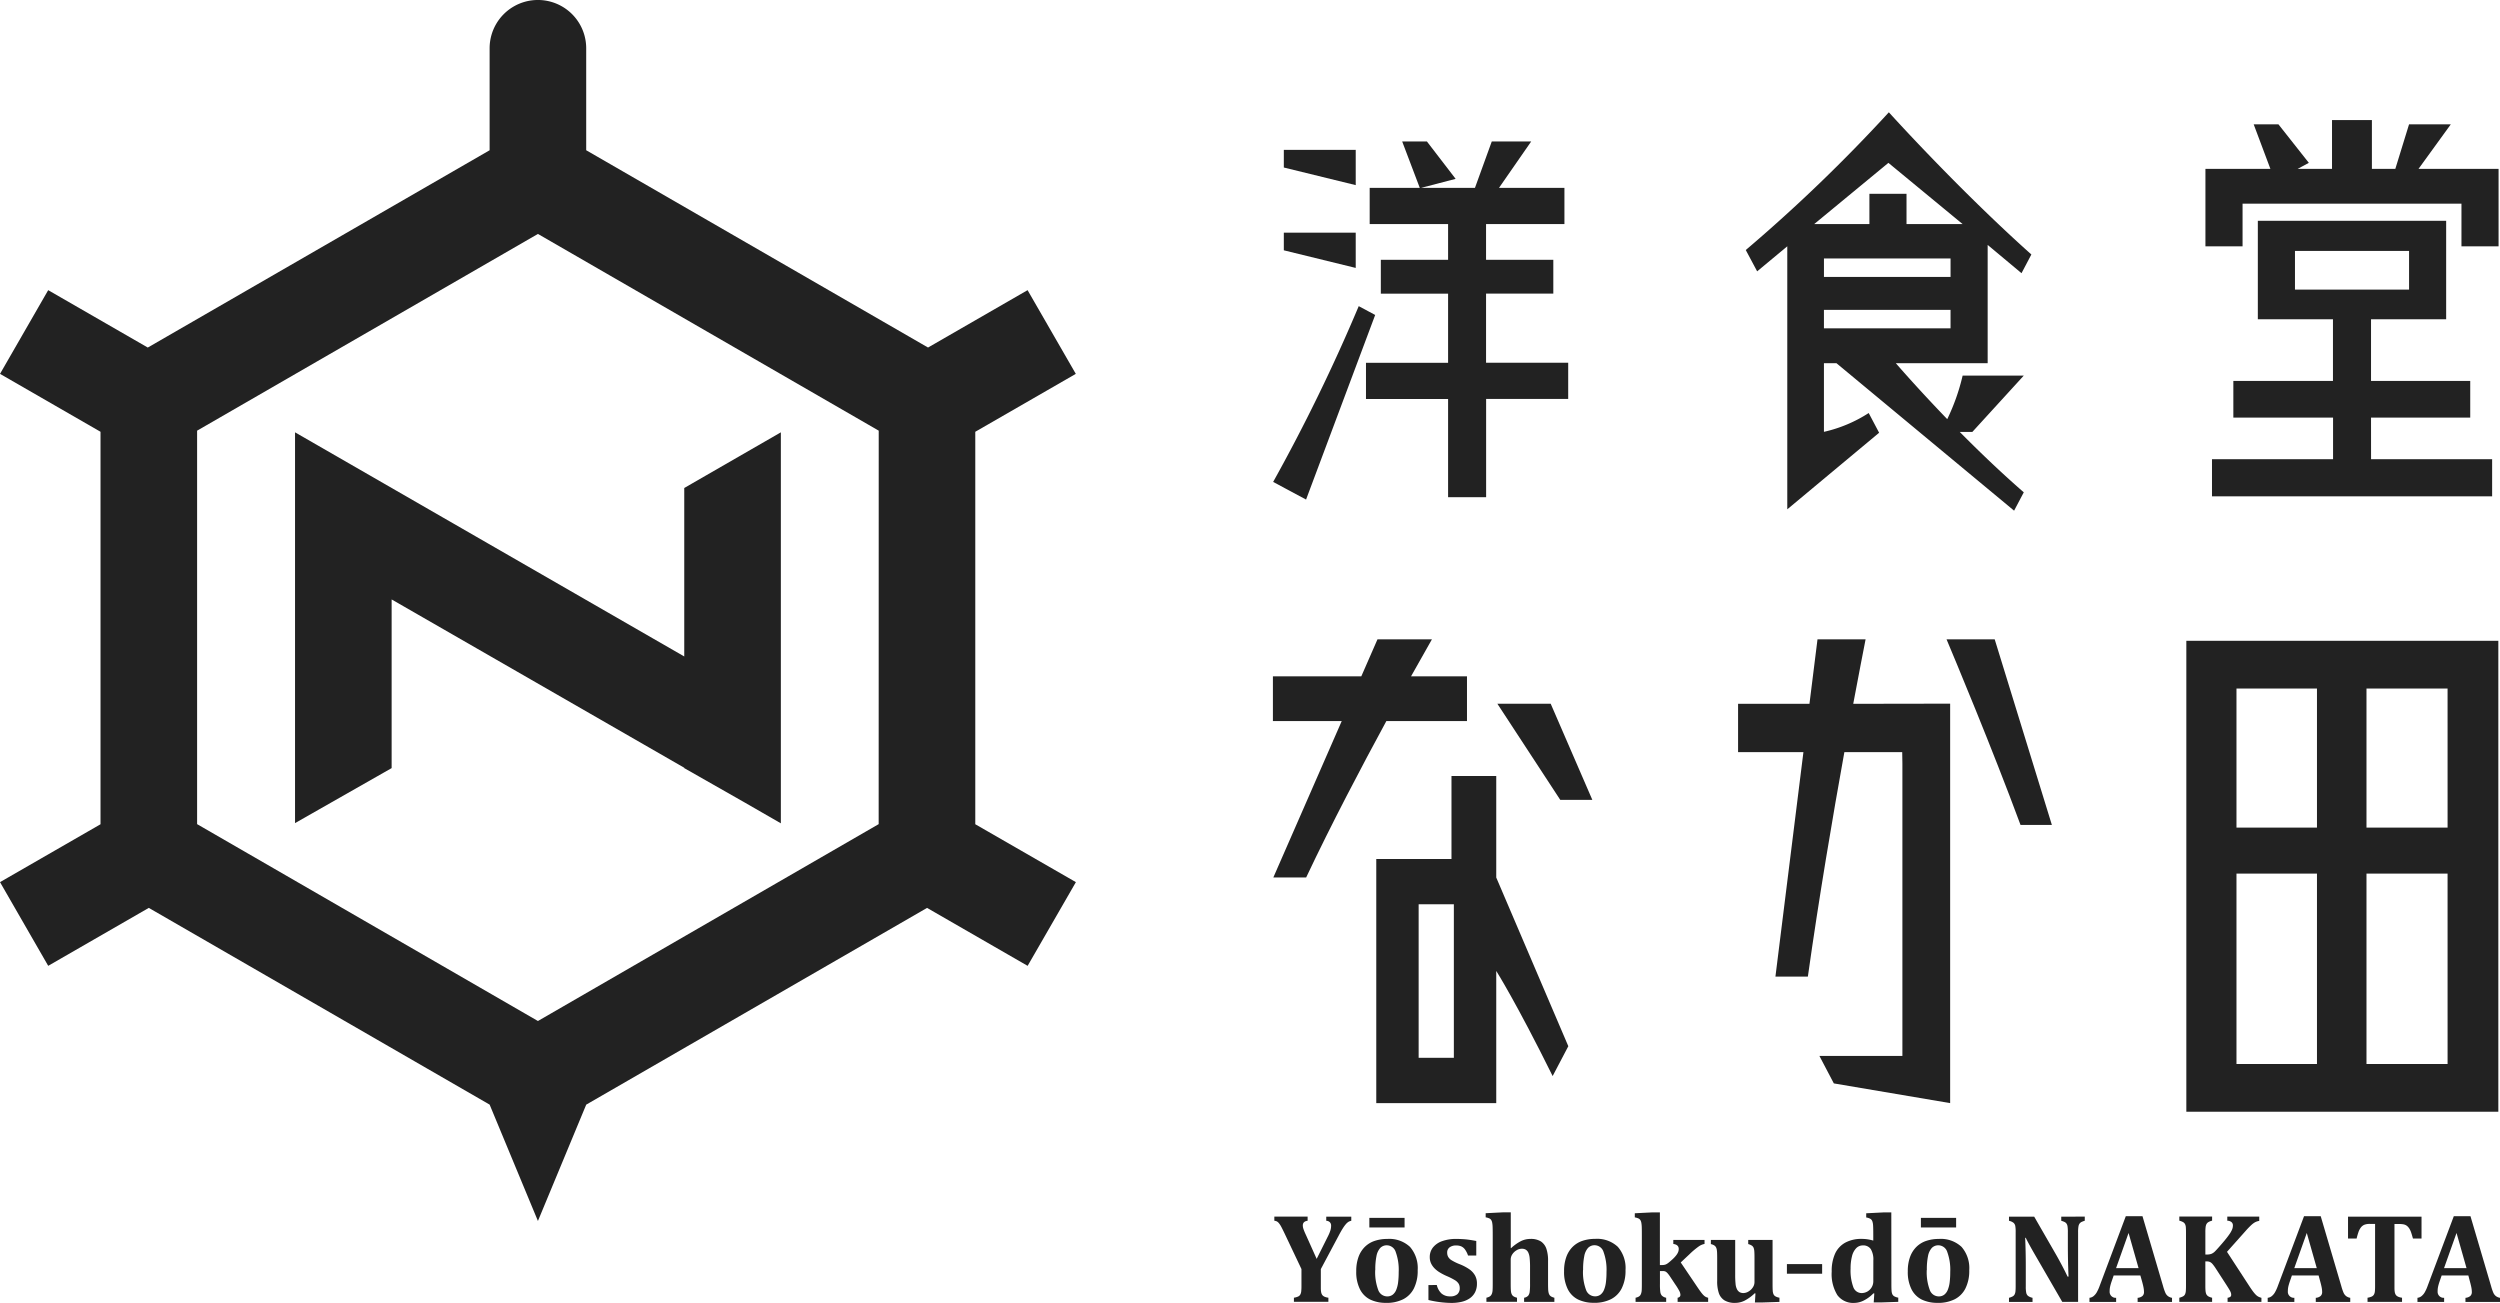 <svg id="グループ_41446" data-name="グループ 41446" xmlns="http://www.w3.org/2000/svg" xmlns:xlink="http://www.w3.org/1999/xlink" width="148.677" height="77.482" viewBox="0 0 148.677 77.482">
  <defs>
    <clipPath id="clip-path">
      <rect id="長方形_3149" data-name="長方形 3149" width="148.677" height="77.482" fill="#222"/>
    </clipPath>
  </defs>
  <g id="グループ_41441" data-name="グループ 41441" clip-path="url(#clip-path)">
    <path id="パス_12649" data-name="パス 12649" d="M58,49.018V25.678l5.978-3.444-2.868-4.978L55.19,20.668,34.861,8.935V2.887c0-.006,0-.011,0-.016a2.872,2.872,0,0,0-5.744,0v0h0V8.936L8.788,20.669,2.865,17.256,0,22.234l5.977,3.444V49.019L0,52.461l2.866,4.978,5.982-3.446,20.27,11.7,2.872,6.92,2.872-6.919,20.27-11.7,5.981,3.446,2.87-4.978Zm-5.746-.006L31.99,60.72,11.721,49.012v-23.4l20.269-11.7,20.267,11.7Z" transform="translate(0.001)" fill="#222"/>
    <path id="パス_12650" data-name="パス 12650" d="M64.775,101.551v16.607l5.745-3.271V104.856l17.4,10.009v.021l3.6,2.049,2.147,1.236V94.918l-5.745,3.31v10.02L64.775,94.918Z" transform="translate(-47.229 -69.207)" fill="#222"/>
    <path id="パス_12651" data-name="パス 12651" d="M397.669,39.574V32.539l2.013,1.682.586-1.112c-4.376-3.908-8.475-8.457-8.475-8.457a95.172,95.172,0,0,1-8.51,8.191l.677,1.268,1.792-1.489V48.263l5.462-4.553-.62-1.173a8.25,8.25,0,0,1-2.662,1.119V39.574h.745l10.564,8.77.576-1.091c-1.37-1.192-2.675-2.447-3.808-3.592h.749l3.059-3.35H396.18a12.262,12.262,0,0,1-.915,2.59c-1.833-1.9-3.057-3.327-3.057-3.327Zm-2.207-5.13h-7.529v-1.1h7.529ZM387.353,31.3l4.413-3.641L396.18,31.3h-3.337V29.5h-2.207v1.8Zm.579,5.1h7.529v1.1h-7.529Z" transform="translate(-279.461 -17.974)" fill="#222"/>
    <path id="パス_12652" data-name="パス 12652" d="M495.088,60.18h5.9V58h-5.9V54.331h4.468V48.476h-11.2v5.855h4.468V58H486.9V60.18h5.93v2.473h-7.2v2.208h16.66V62.654h-7.2Zm-4.523-9.912h6.785v2.3h-6.785Z" transform="translate(-354.081 -35.345)" fill="#222"/>
    <path id="パス_12653" data-name="パス 12653" d="M496.873,29.276l1.919-2.648h-2.483l-.816,2.648H494.1v-2.9h-2.372v2.9h-2.042l.663-.358-1.807-2.289H487.07l.993,2.648H484.2v4.606h2.208V31.345h13.018v2.538h2.207V29.276Z" transform="translate(-353.041 -19.234)" fill="#222"/>
    <path id="パス_12654" data-name="パス 12654" d="M284.608,67.216a105.863,105.863,0,0,1-5.09,10.453l1.958,1.049,4.11-10.978Z" transform="translate(-203.803 -49.009)" fill="#222"/>
    <path id="パス_12655" data-name="パス 12655" d="M307.03,40.112h4V38.1h-4V35.974h4.661V33.822H307.8l1.914-2.758h-2.344l-1,2.758h-3.2l2.051-.535-1.708-2.223h-1.471l1.046,2.758h-2.979v2.152h4.663V38.1h-4v2.015h4v4.11h-4.883v2.152h4.883V52.22h2.262V46.374h4.881V44.222H307.03Z" transform="translate(-218.653 -22.65)" fill="#222"/>
    <path id="パス_12656" data-name="パス 12656" d="M286.137,32.9h-4.276v1.048l4.276,1.048Z" transform="translate(-205.511 -23.986)" fill="#222"/>
    <path id="パス_12657" data-name="パス 12657" d="M286.137,51.084h-4.276v1.048l4.276,1.048Z" transform="translate(-205.511 -37.246)" fill="#222"/>
    <path id="パス_12658" data-name="パス 12658" d="M282.54,270.226v1.018c0,.131,0,.231.011.3a.529.529,0,0,0,.041.165.322.322,0,0,0,.072.1.415.415,0,0,0,.119.07.877.877,0,0,0,.206.05v.245h-2.05v-.245a1.027,1.027,0,0,0,.243-.067.282.282,0,0,0,.135-.119.508.508,0,0,0,.058-.2,2.925,2.925,0,0,0,.013-.3v-1.018l-1.007-2.124q-.13-.271-.2-.4a1.244,1.244,0,0,0-.147-.219.414.414,0,0,0-.114-.093.452.452,0,0,0-.145-.037v-.245h1.979v.245q-.286.037-.286.282a.723.723,0,0,0,.046.23q.046.134.15.356l.628,1.4.68-1.363a2.18,2.18,0,0,0,.14-.34.969.969,0,0,0,.039-.269.282.282,0,0,0-.076-.21.313.313,0,0,0-.213-.084v-.245h1.489v.245a.551.551,0,0,0-.165.061.692.692,0,0,0-.143.123,1.834,1.834,0,0,0-.186.251q-.108.167-.249.434Z" transform="translate(-203.989 -194.753)" fill="#222"/>
    <path id="パス_12659" data-name="パス 12659" d="M299.544,272.425a2.143,2.143,0,0,1-.942-.191,1.362,1.362,0,0,1-.618-.613,2.278,2.278,0,0,1-.223-1.071,2.439,2.439,0,0,1,.137-.862,1.62,1.62,0,0,1,.382-.6,1.52,1.52,0,0,1,.585-.351,2.314,2.314,0,0,1,.737-.113,1.8,1.8,0,0,1,1.356.473,1.922,1.922,0,0,1,.457,1.387,2.333,2.333,0,0,1-.226,1.083,1.455,1.455,0,0,1-.646.648,2.194,2.194,0,0,1-1,.212m1.092-4.486h-2.095v-.572h2.095Zm-1.746,2.529a3.009,3.009,0,0,0,.176,1.179.569.569,0,0,0,.533.392.527.527,0,0,0,.329-.1.69.69,0,0,0,.212-.29,1.749,1.749,0,0,0,.113-.455,4.811,4.811,0,0,0,.033-.6,3.077,3.077,0,0,0-.176-1.194.563.563,0,0,0-.522-.4.533.533,0,0,0-.4.16,1,1,0,0,0-.223.479,3.931,3.931,0,0,0-.07.821" transform="translate(-217.104 -194.943)" fill="#222"/>
    <path id="パス_12660" data-name="パス 12660" d="M314.109,274.742a.985.985,0,0,0,.282.507.756.756,0,0,0,.516.169.619.619,0,0,0,.422-.126.465.465,0,0,0,.143-.368.494.494,0,0,0-.065-.26.678.678,0,0,0-.215-.206,3.926,3.926,0,0,0-.514-.258,3.367,3.367,0,0,1-.384-.2,1.565,1.565,0,0,1-.314-.243,1.08,1.08,0,0,1-.212-.3.867.867,0,0,1-.078-.371.908.908,0,0,1,.193-.579,1.2,1.2,0,0,1,.551-.375,2.393,2.393,0,0,1,.819-.13q.271,0,.531.022t.672.1v.865h-.49a1.326,1.326,0,0,0-.187-.368.559.559,0,0,0-.225-.18.769.769,0,0,0-.293-.05.624.624,0,0,0-.39.111.371.371,0,0,0-.145.312.518.518,0,0,0,.052.241.579.579,0,0,0,.185.2,3.066,3.066,0,0,0,.516.254,2.843,2.843,0,0,1,.568.3,1.131,1.131,0,0,1,.334.364.971.971,0,0,1,.115.481,1.124,1.124,0,0,1-.111.518.98.98,0,0,1-.312.358,1.42,1.42,0,0,1-.481.21,2.6,2.6,0,0,1-.618.068,6.072,6.072,0,0,1-1.363-.174v-.888Z" transform="translate(-228.661 -198.322)" fill="#222"/>
    <path id="パス_12661" data-name="パス 12661" d="M327.691,268.312a2.639,2.639,0,0,1,.6-.425,1.27,1.27,0,0,1,.544-.124,1.123,1.123,0,0,1,.631.15.855.855,0,0,1,.325.433,2.19,2.19,0,0,1,.1.732v1.356q0,.163.006.306a1.115,1.115,0,0,0,.028.228.414.414,0,0,0,.062.139.307.307,0,0,0,.109.091.806.806,0,0,0,.171.063v.245h-1.8v-.245a.435.435,0,0,0,.24-.119.458.458,0,0,0,.089-.215,3.334,3.334,0,0,0,.024-.49v-.969a5.321,5.321,0,0,0-.024-.578.977.977,0,0,0-.082-.319.41.41,0,0,0-.148-.169.455.455,0,0,0-.24-.056.6.6,0,0,0-.3.087.759.759,0,0,0-.256.238.563.563,0,0,0-.1.321v1.441q0,.208.006.321a1.428,1.428,0,0,0,.016.174.527.527,0,0,0,.032.109.359.359,0,0,0,.054.089.314.314,0,0,0,.1.074.759.759,0,0,0,.167.059v.245h-1.82v-.245a.68.68,0,0,0,.174-.061.313.313,0,0,0,.1-.082.443.443,0,0,0,.061-.119.744.744,0,0,0,.033-.2q.008-.128.008-.366v-2.9q0-.32-.006-.47a1.766,1.766,0,0,0-.024-.252.479.479,0,0,0-.056-.163.267.267,0,0,0-.108-.1.883.883,0,0,0-.226-.067v-.245l1.029-.052h.464v2.12Z" transform="translate(-237.827 -194.083)" fill="#222"/>
    <path id="パス_12662" data-name="パス 12662" d="M345.173,275.8a2.143,2.143,0,0,1-.942-.191,1.362,1.362,0,0,1-.618-.613,2.279,2.279,0,0,1-.223-1.071,2.439,2.439,0,0,1,.137-.862,1.619,1.619,0,0,1,.382-.6,1.52,1.52,0,0,1,.585-.351,2.314,2.314,0,0,1,.737-.113,1.8,1.8,0,0,1,1.356.474,1.922,1.922,0,0,1,.457,1.387,2.334,2.334,0,0,1-.227,1.082,1.456,1.456,0,0,1-.646.648,2.194,2.194,0,0,1-1,.212m-.654-1.957a3.009,3.009,0,0,0,.176,1.179.569.569,0,0,0,.533.392.526.526,0,0,0,.329-.1.688.688,0,0,0,.212-.29,1.747,1.747,0,0,0,.113-.455,4.817,4.817,0,0,0,.033-.6,3.078,3.078,0,0,0-.176-1.194.563.563,0,0,0-.522-.4.533.533,0,0,0-.4.16,1,1,0,0,0-.223.479,3.929,3.929,0,0,0-.07.821" transform="translate(-250.373 -198.322)" fill="#222"/>
    <path id="パス_12663" data-name="パス 12663" d="M361.654,269.162l.958,1.419q.212.316.312.435a.935.935,0,0,0,.174.169.551.551,0,0,0,.186.076v.245h-1.816v-.245c.112-.022.167-.08.167-.174a.533.533,0,0,0-.065-.228,3.829,3.829,0,0,0-.254-.41l-.286-.431a1.89,1.89,0,0,0-.156-.21.511.511,0,0,0-.117-.1.325.325,0,0,0-.162-.033h-.178v.758a3.469,3.469,0,0,0,.022.487.425.425,0,0,0,.091.213.5.5,0,0,0,.258.128v.245h-1.82v-.245a.68.68,0,0,0,.175-.061.314.314,0,0,0,.1-.082A.448.448,0,0,0,359.3,271a.752.752,0,0,0,.034-.2q.007-.128.007-.366v-2.9q0-.319-.005-.47a1.809,1.809,0,0,0-.024-.252.483.483,0,0,0-.056-.163.268.268,0,0,0-.108-.1.864.864,0,0,0-.226-.067v-.245l1.032-.052h.46v3.131h.123a.641.641,0,0,0,.2-.026.612.612,0,0,0,.154-.084q.08-.057.247-.208a1.852,1.852,0,0,0,.252-.268.8.8,0,0,0,.115-.2.522.522,0,0,0,.03-.169q0-.256-.323-.3v-.238h1.857v.238a.879.879,0,0,0-.323.134,4.457,4.457,0,0,0-.561.468Z" transform="translate(-261.699 -194.083)" fill="#222"/>
    <path id="パス_12664" data-name="パス 12664" d="M375.623,272.22h1.445v2.061a5.33,5.33,0,0,0,.023.557.88.88,0,0,0,.085.317.427.427,0,0,0,.154.171.452.452,0,0,0,.232.054.592.592,0,0,0,.29-.086.766.766,0,0,0,.258-.239.57.57,0,0,0,.106-.329v-1.434q0-.271-.011-.4a.7.7,0,0,0-.043-.206.3.3,0,0,0-.1-.124.716.716,0,0,0-.219-.095v-.245h1.448v2.6q0,.282.009.412a.663.663,0,0,0,.043.208.291.291,0,0,0,.108.128.75.75,0,0,0,.249.087v.249l-1.01.033h-.449l.033-.535-.044-.011a2.541,2.541,0,0,1-.617.446,1.281,1.281,0,0,1-.546.126,1.183,1.183,0,0,1-.63-.147.823.823,0,0,1-.34-.431,2.171,2.171,0,0,1-.1-.734v-1.359q0-.208-.006-.319a1.415,1.415,0,0,0-.017-.172.558.558,0,0,0-.032-.112.334.334,0,0,0-.056-.091.349.349,0,0,0-.1-.074.711.711,0,0,0-.165-.059Z" transform="translate(-273.875 -198.481)" fill="#222"/>
    <path id="パス_12665" data-name="パス 12665" d="M405.7,270.421q0,.282.01.412a.654.654,0,0,0,.042.208.291.291,0,0,0,.108.128.748.748,0,0,0,.249.087v.249l-1.01.033h-.449l.034-.535-.056,0a2.122,2.122,0,0,1-.563.418,1.273,1.273,0,0,1-.566.147,1.167,1.167,0,0,1-1.012-.464,2.38,2.38,0,0,1-.336-1.4,2.482,2.482,0,0,1,.2-1.064,1.421,1.421,0,0,1,.607-.656,1.981,1.981,0,0,1,.971-.223,2.521,2.521,0,0,1,.321.02,2.775,2.775,0,0,1,.373.08v-.338q0-.4-.011-.563a.861.861,0,0,0-.047-.252.291.291,0,0,0-.106-.136.75.75,0,0,0-.256-.085v-.249l1.029-.052h.464Zm-1.073-1.381a1.189,1.189,0,0,0-.152-.672.531.531,0,0,0-.468-.219.54.54,0,0,0-.4.166,1.039,1.039,0,0,0-.249.477,2.877,2.877,0,0,0-.084.739,2.834,2.834,0,0,0,.16,1.092.525.525,0,0,0,.5.36.7.7,0,0,0,.318-.08.7.7,0,0,0,.373-.626Z" transform="translate(-293.218 -194.083)" fill="#222"/>
    <path id="パス_12666" data-name="パス 12666" d="M420.635,272.425a2.143,2.143,0,0,1-.942-.191,1.362,1.362,0,0,1-.618-.613,2.278,2.278,0,0,1-.223-1.071,2.441,2.441,0,0,1,.137-.862,1.624,1.624,0,0,1,.383-.6,1.519,1.519,0,0,1,.585-.351,2.314,2.314,0,0,1,.737-.113,1.8,1.8,0,0,1,1.356.473,1.922,1.922,0,0,1,.457,1.387,2.333,2.333,0,0,1-.227,1.083,1.456,1.456,0,0,1-.646.648,2.194,2.194,0,0,1-1,.212m1.092-4.486h-2.095v-.572h2.095Zm-1.746,2.529a3.009,3.009,0,0,0,.176,1.179.569.569,0,0,0,.533.392.527.527,0,0,0,.329-.1.691.691,0,0,0,.212-.29,1.746,1.746,0,0,0,.113-.455,4.817,4.817,0,0,0,.033-.6,3.077,3.077,0,0,0-.176-1.194.563.563,0,0,0-.522-.4.533.533,0,0,0-.4.16,1,1,0,0,0-.223.479,3.929,3.929,0,0,0-.07.821" transform="translate(-305.394 -194.943)" fill="#222"/>
    <path id="パス_12667" data-name="パス 12667" d="M445.562,267.106v.245a1.343,1.343,0,0,0-.21.082.327.327,0,0,0-.1.089.407.407,0,0,0-.065.169,1.952,1.952,0,0,0-.022.347v4.137h-.943l-1.671-2.889q-.338-.587-.5-.921h-.034q.037.8.037,1.686v1.2a1.863,1.863,0,0,0,.028.39.341.341,0,0,0,.1.176.69.69,0,0,0,.273.117v.245h-1.4v-.245a.968.968,0,0,0,.217-.082.286.286,0,0,0,.119-.121.536.536,0,0,0,.05-.191q.011-.115.011-.29v-3.212a2.036,2.036,0,0,0-.024-.384.336.336,0,0,0-.1-.177.664.664,0,0,0-.273-.122v-.245h1.5l1.315,2.284q.123.215.319.583t.349.695h.059q-.041-.887-.041-1.939v-.691a2.308,2.308,0,0,0-.018-.349.411.411,0,0,0-.058-.164.312.312,0,0,0-.1-.093,1.082,1.082,0,0,0-.217-.082v-.245Z" transform="translate(-321.579 -194.753)" fill="#222"/>
    <path id="パス_12668" data-name="パス 12668" d="M461.763,270.534h-1.586l-.122.353a2.936,2.936,0,0,0-.085.288,1.266,1.266,0,0,0-.034.3.358.358,0,0,0,.386.39v.245h-1.586v-.245a.466.466,0,0,0,.242-.1.822.822,0,0,0,.189-.223,2.487,2.487,0,0,0,.182-.405l1.548-4.126h.992l1.225,4.16a3.017,3.017,0,0,0,.138.4.53.53,0,0,0,.145.189.578.578,0,0,0,.249.106v.245H461.6v-.245a.5.5,0,0,0,.286-.108.311.311,0,0,0,.093-.241,1.423,1.423,0,0,0-.026-.256q-.026-.141-.085-.357Zm-1.444-.435h1.337l-.594-2.091Z" transform="translate(-334.474 -194.683)" fill="#222"/>
    <path id="パス_12669" data-name="パス 12669" d="M482.595,271.188q.145.223.243.355a1.9,1.9,0,0,0,.173.206.635.635,0,0,0,.146.113.957.957,0,0,0,.191.073v.241h-2.013v-.245a.324.324,0,0,0,.171-.061.149.149,0,0,0,.044-.113.417.417,0,0,0-.017-.117.9.9,0,0,0-.08-.169q-.063-.111-.256-.408l-.568-.877a2.461,2.461,0,0,0-.18-.249.515.515,0,0,0-.152-.128.465.465,0,0,0-.21-.039h-.074v1.474q0,.13.008.241a.788.788,0,0,0,.03.182.323.323,0,0,0,.065.119.359.359,0,0,0,.117.084.944.944,0,0,0,.182.061v.245h-1.95v-.245a1.058,1.058,0,0,0,.217-.08.276.276,0,0,0,.119-.119.54.54,0,0,0,.05-.193c.007-.078.011-.177.011-.3v-3.2q0-.174-.009-.293a.5.5,0,0,0-.048-.193.3.3,0,0,0-.119-.121.9.9,0,0,0-.221-.084v-.245h1.95v.245a.793.793,0,0,0-.228.089.32.32,0,0,0-.108.115.529.529,0,0,0-.05.171,2.475,2.475,0,0,0-.015.316v1.322h.078a.8.8,0,0,0,.271-.037.645.645,0,0,0,.206-.134q.106-.1.409-.451t.438-.546a1.658,1.658,0,0,0,.186-.316.655.655,0,0,0,.05-.247.254.254,0,0,0-.087-.2.383.383,0,0,0-.247-.078v-.245h1.9v.253a.863.863,0,0,0-.242.078,1.169,1.169,0,0,0-.23.169,4.559,4.559,0,0,0-.331.343L481.3,269.2Z" transform="translate(-348.859 -194.753)" fill="#222"/>
    <path id="パス_12670" data-name="パス 12670" d="M500.891,270.534h-1.586l-.122.353a2.939,2.939,0,0,0-.086.288,1.265,1.265,0,0,0-.033.3.358.358,0,0,0,.386.39v.245h-1.586v-.245a.464.464,0,0,0,.242-.1.816.816,0,0,0,.189-.223,2.446,2.446,0,0,0,.182-.405l1.549-4.126h.992l1.225,4.16a3,3,0,0,0,.137.4.538.538,0,0,0,.145.189.579.579,0,0,0,.249.106v.245h-2.05v-.245a.5.5,0,0,0,.286-.108.311.311,0,0,0,.093-.241,1.419,1.419,0,0,0-.026-.256q-.026-.141-.085-.357Zm-1.445-.435h1.337l-.594-2.091Z" transform="translate(-363.003 -194.683)" fill="#222"/>
    <path id="パス_12671" data-name="パス 12671" d="M516.66,272.175v-.245a.964.964,0,0,0,.247-.069.3.3,0,0,0,.135-.121.49.49,0,0,0,.056-.2q.011-.121.011-.3v-3.7h-.3a.883.883,0,0,0-.342.052.532.532,0,0,0-.206.164,1,1,0,0,0-.15.3q-.063.188-.1.355H515.5v-1.3h4.371v1.3h-.509q-.071-.253-.112-.371a1.052,1.052,0,0,0-.091-.2.715.715,0,0,0-.106-.139.5.5,0,0,0-.119-.089.541.541,0,0,0-.158-.05,1.484,1.484,0,0,0-.247-.017h-.267v3.7c0,.131,0,.231.011.3a.539.539,0,0,0,.041.165.318.318,0,0,0,.073.1.416.416,0,0,0,.119.07.881.881,0,0,0,.206.05v.245Z" transform="translate(-375.861 -194.753)" fill="#222"/>
    <path id="パス_12672" data-name="パス 12672" d="M533.771,270.534h-1.586l-.122.353a2.938,2.938,0,0,0-.085.288,1.255,1.255,0,0,0-.033.3.358.358,0,0,0,.386.39v.245h-1.586v-.245a.463.463,0,0,0,.241-.1.818.818,0,0,0,.19-.223,2.431,2.431,0,0,0,.182-.405l1.549-4.126h.991l1.226,4.16a3,3,0,0,0,.137.4.536.536,0,0,0,.145.189.58.58,0,0,0,.249.106v.245H533.6v-.245a.5.5,0,0,0,.286-.108.311.311,0,0,0,.093-.241,1.42,1.42,0,0,0-.026-.256q-.026-.141-.085-.357Zm-1.445-.435h1.337l-.594-2.091Z" transform="translate(-386.977 -194.683)" fill="#222"/>
    <rect id="長方形_3148" data-name="長方形 3148" width="2.095" height="0.572" transform="translate(106.269 75.177)" fill="#222"/>
    <path id="パス_12673" data-name="パス 12673" d="M309.292,170.374H306.63v4.934h-4.473v14.519h7.135v-7.862s1.191,1.88,3.354,6.252l.932-1.775-4.286-10.032Zm-2.521,16.756h-2.094V178h2.094Z" transform="translate(-220.309 -124.223)" fill="#222"/>
    <path id="パス_12674" data-name="パス 12674" d="M291.006,145.23v-2.662h-3.327c.556-.995.995-1.768,1.242-2.2h-3.238l-.962,2.2h-5.257v2.662h4.092l-4.067,9.3h1.952c1.5-3.176,3.289-6.576,4.769-9.3Z" transform="translate(-203.763 -102.346)" fill="#222"/>
    <path id="パス_12675" data-name="パス 12675" d="M328.739,154.5l3.742,5.719h1.907l-2.477-5.719Z" transform="translate(-239.69 -112.649)" fill="#222"/>
    <path id="パス_12676" data-name="パス 12676" d="M388.439,144.2c.335-1.791.6-3.141.734-3.832h-2.86l-.478,3.832H381.59v2.876h3.886l-1.665,13.351h1.929c.661-4.7,1.484-9.545,2.171-13.351h3.44l.011.669v17.4h-4.934l.857,1.632,6.917,1.172V144.193l-4.755.008Z" transform="translate(-278.225 -102.346)" fill="#222"/>
    <path id="パス_12677" data-name="パス 12677" d="M480.006,168.691h18.555V140.684H480.006Zm7.769-2.838h-4.787V154.528h4.787Zm0-14.06h-4.787v-8.27h4.787Zm7.768,14.06H490.72V154.528h4.822Zm0-14.06H490.72v-8.27h4.822Z" transform="translate(-349.983 -102.576)" fill="#222"/>
    <path id="パス_12678" data-name="パス 12678" d="M427.362,140.369c.442,1.05,2.7,6.441,4.4,11.038h1.864l-3.4-11.038Z" transform="translate(-311.599 -102.346)" fill="#222"/>
  </g>
</svg>
